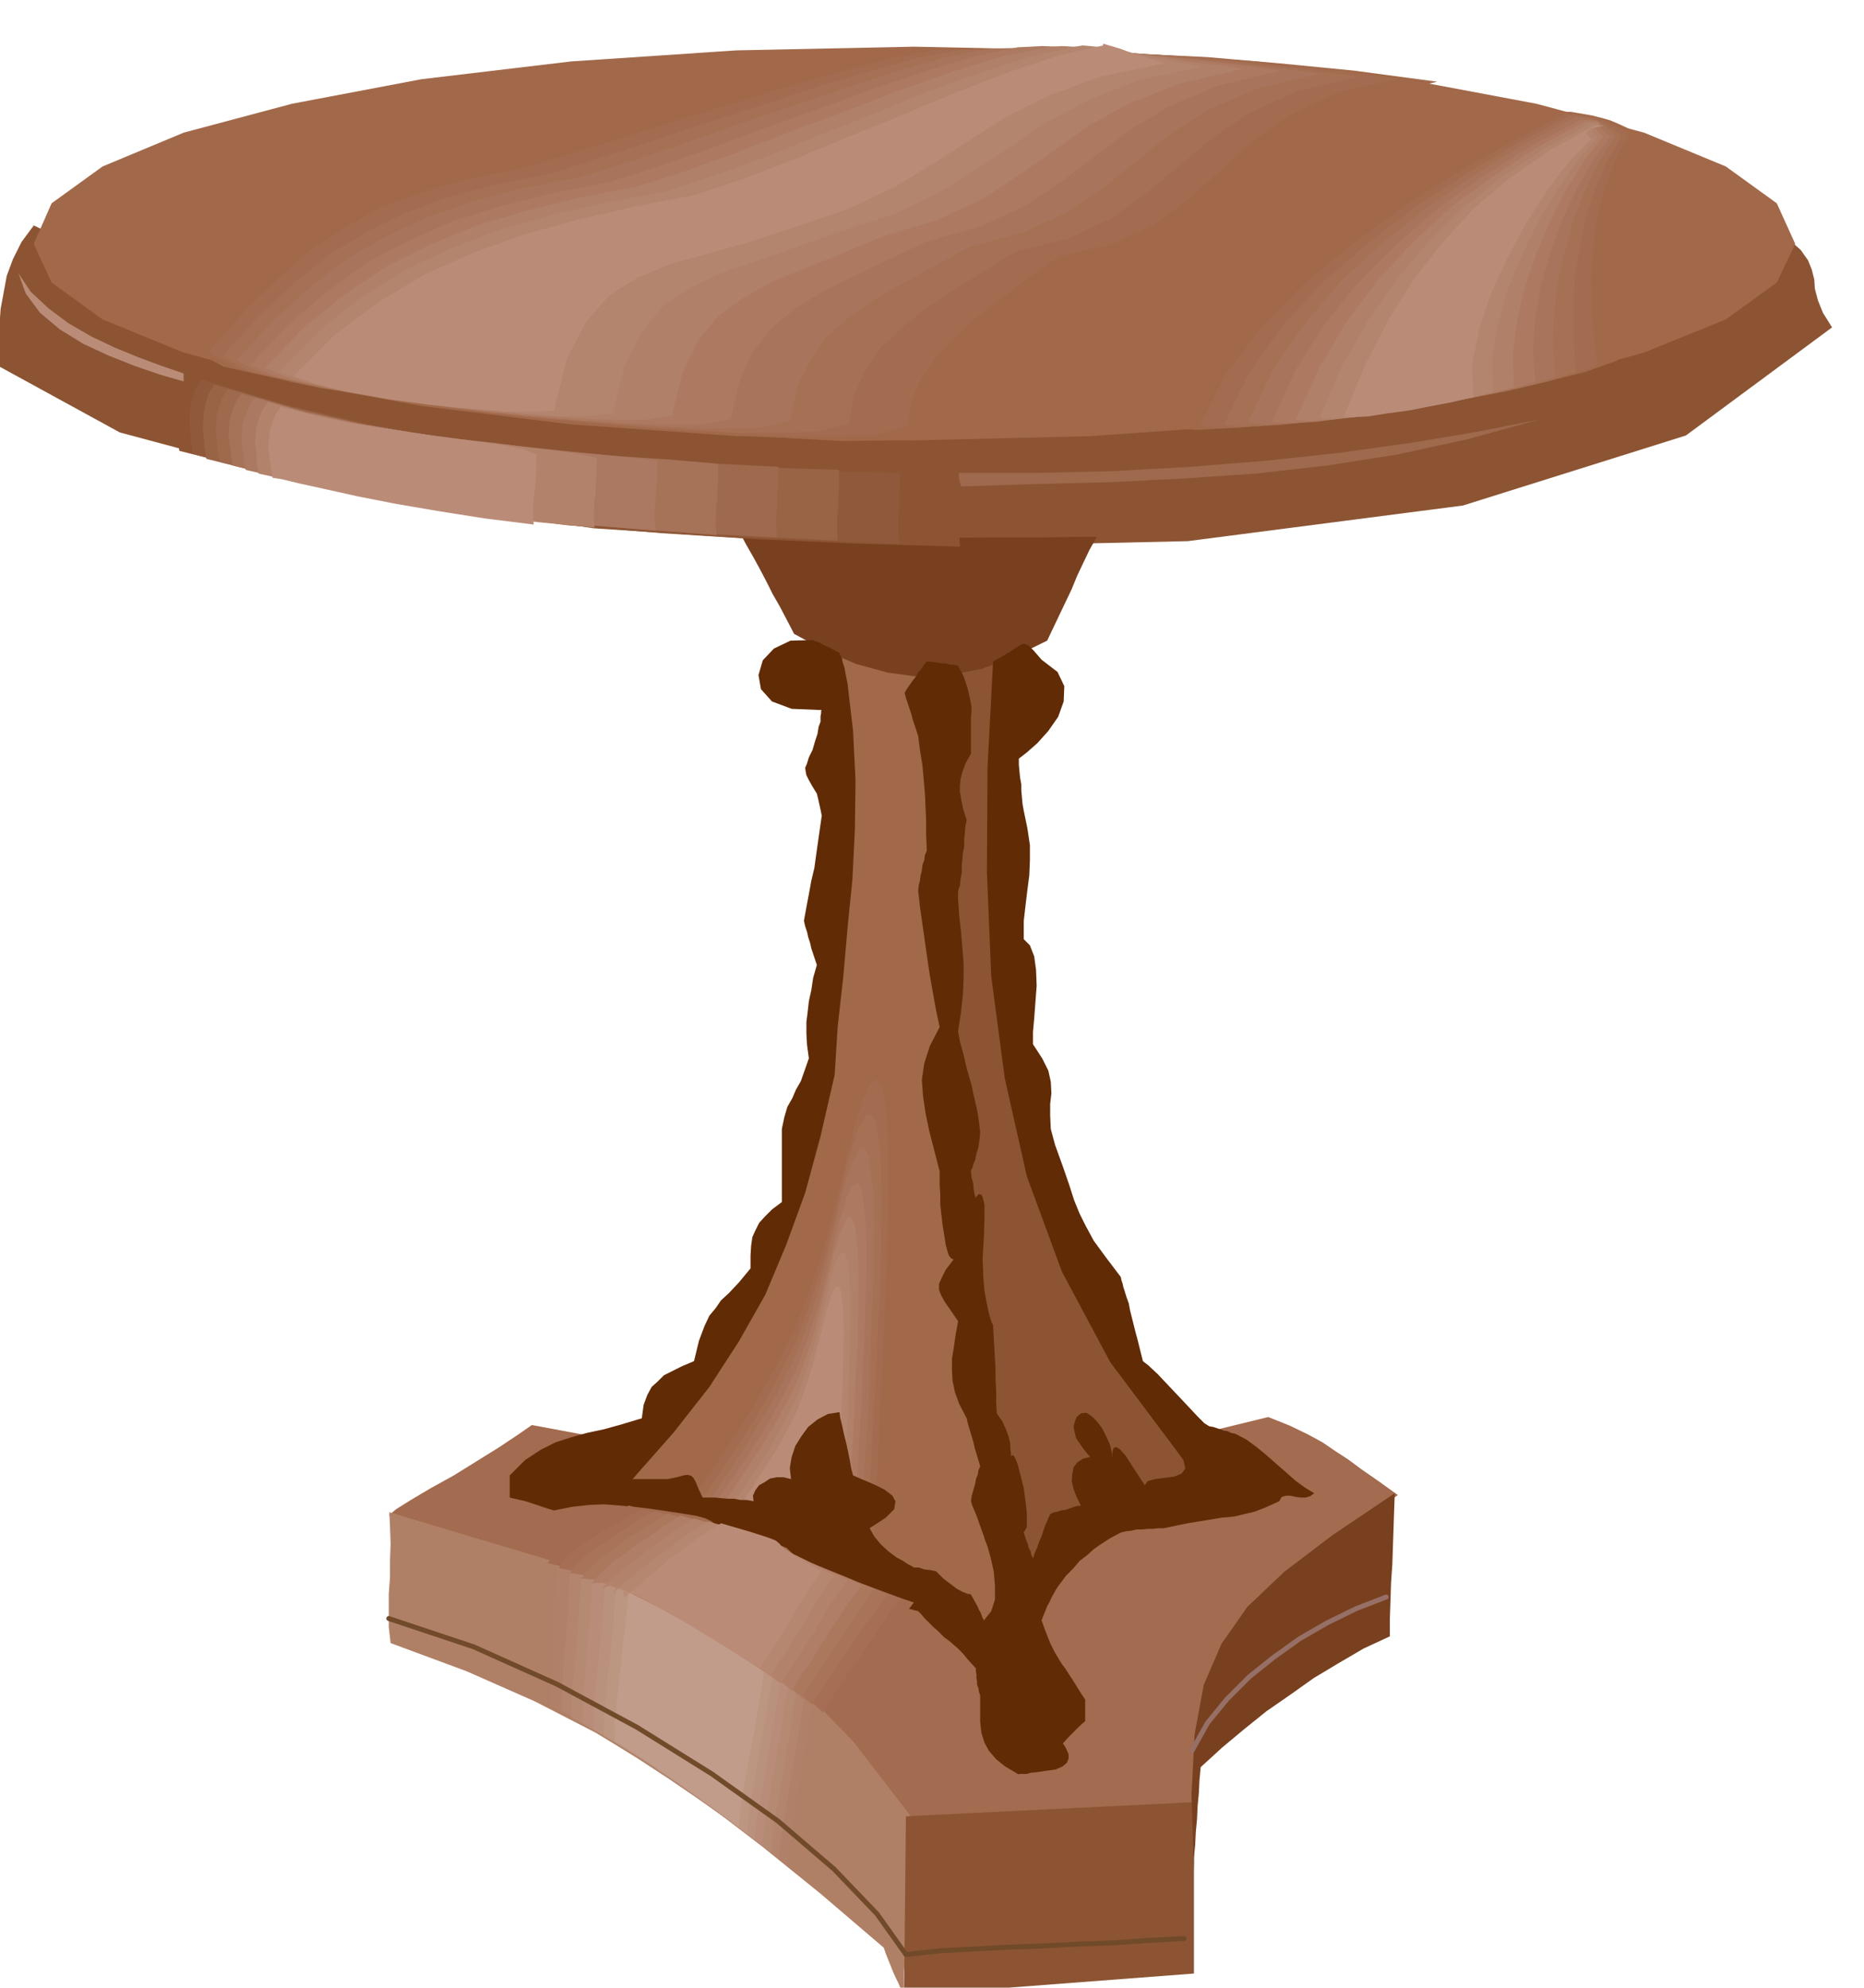 <svg xmlns="http://www.w3.org/2000/svg" width="490.455" height="522.931" fill-rule="evenodd" stroke-linecap="round" preserveAspectRatio="none" viewBox="0 0 3035 3236"><style>.brush1{fill:#a36b4f}.pen1{stroke:none}.brush2{fill:#8c5433}.brush3{fill:#a1694a}.brush4{fill:#78401f}.brush5{fill:#a67054}.brush6{fill:#a8755c}.brush7{fill:#ad7a61}.brush8{fill:#b08069}.brush9{fill:#b3856e}.brush10{fill:#ba8c78}.brush11{fill:#b08066}.brush22{fill:#b3826b}.pen4{stroke:none}.brush26{fill:#9e694d}</style><path d="m866 2320-23 16-30 20-37 23-37 23-38 21-32 19-24 15-12 10 128 41 125 45 119 51 114 57 105 63 96 72 85 80 73 91 58-3 59-3 58-3 58-2 57-3 58-3 58-2 60-2 1-83 16-75 28-70 40-63 48-60 59-56 66-54 74-51-32-23-26-18-23-17-20-13-22-15-24-13-29-14-35-14-164 40-159 27-154 13-150 4-147-8-144-14-142-23-139-26z" class="pen1 brush1"/><path d="m55 367-20 27-14 28-10 27-5 27-5 27-2 29-3 29-2 33 201 110 339 91 432 65 482 32 486-11 448-58 363-114 238-176-15-24-8-20-5-19-1-15-4-16-6-15-12-17-19-17-249 131-334 93-393 53-423 15-428-24-404-60-353-98L55 367z" class="pen1 brush2"/><path d="M1359 1043v208l-1 198-10 188-24 178-47 167-74 158-110 148-149 140 151 26 127 28 105 31 90 38 77 45 71 58 70 70 73 87-47-225-37-218-30-213-23-211-19-213-12-215-9-221-4-229-24-2-21-2-20-4-19-4-20-5-20-3-22-3h-22z" class="pen1 brush3"/><path d="m1641 1066-6 193 1 185 11 177 25 171 42 165 65 160 90 157 121 154-96 17-75 20-58 26-40 36-26 45-12 59v74l13 94-44-229-38-217-33-208-25-204-20-206-11-209-4-219 6-230 114-11z" class="pen1 brush2"/><path d="m1203 864 11 21 12 21 11 20 11 21 10 20 12 21 11 21 12 23 50 27 51 22 51 14 51 7 51-3 51-10 52-19 55-27 10-21 10-21 10-21 10-21 9-22 10-21 10-21 12-21h-24l-61 1h-89l-101 1-105-1-94-1-72-4-37-6z" class="pen1 brush4"/><path d="m1108 2447 61-89 51-79 41-73 35-71 28-74 25-78 23-89 23-101 18-59 15-29 11-4 9 16 5 28 3 37 2 39 1 37-2 88-2 89-3 88-3 89-5 87-5 89-5 88-3 90-41-13-40-13-41-14-40-13-41-16-40-15-40-17-40-18z" class="pen1 brush3"/><path d="m1123 2447 56-83 47-73 38-68 32-65 26-68 23-73 22-82 22-94 17-54 13-26 10-4 8 15 4 26 4 34 1 36 1 34-1 81-2 82-4 82-3 82-5 81-3 82-5 82-3 83-38-12-37-12-38-13-36-12-38-15-37-14-38-16-36-16z" class="pen1 brush1"/><path d="m1138 2447 52-76 43-67 35-63 29-59 23-63 21-66 19-75 20-86 16-51 13-24 9-3 8 13 4 24 4 31 1 33 1 31-1 75-2 75-4 75-3 75-5 75-3 75-4 75-3 76-35-11-34-11-34-11-34-11-35-13-33-13-35-15-33-15z" class="pen1 brush5"/><path d="m1152 2447 47-70 39-61 32-57 27-55 21-57 19-60 17-68 18-78 15-47 12-22 8-3 7 13 3 21 4 29 1 30 1 29-1 68-2 68-3 68-2 69-4 68-4 69-4 69-3 69-31-11-31-10-31-11-30-10-32-12-31-12-31-13-31-13z" class="pen1 brush6"/><path d="m1165 2447 43-63 36-55 28-51 25-49 19-52 18-55 16-62 16-70 13-41 10-20 8-3 6 11 3 19 3 26 1 27 1 26-1 61-2 62-3 61-2 63-4 61-3 62-3 61-3 63-29-10-28-9-28-9-28-9-29-11-27-10-29-12-27-12z" class="pen1 brush7"/><path d="m1180 2446 37-56 32-49 26-46 22-43 17-46 15-48 14-56 15-62 12-38 9-17 6-3 6 10 3 17 2 23 1 24 1 23-1 55-1 55-3 55-2 55-3 54-3 55-3 55-2 56-26-8-24-8-26-8-24-8-26-10-24-9-26-11-24-11z" class="pen1 brush8"/><path d="m1195 2446 33-50 28-43 22-40 19-38 15-40 13-43 13-48 13-55 9-33 9-16 5-2 5 9 2 15 2 20 1 21 1 20-1 48-1 49-2 48-1 49-3 48-2 48-2 49-2 49-23-8-22-7-22-8-22-7-22-9-22-8-22-9-21-9z" class="pen1 brush9"/><path d="m1209 2446 28-43 24-37 19-34 17-33 13-35 12-37 11-42 12-47 8-29 7-13 5-2 4 8 2 13 2 17v18l1 17-1 41-1 42-2 42-1 42-3 41-2 42-2 42-1 42-20-7-19-6-19-6-18-6-20-7-19-7-19-8-18-8z" class="pen1 brush10"/><path d="m634 2462 1 24 1 27-1 27v28l-2 27v54l3 26 124 46 111 49 99 51 93 56 89 61 90 69 94 76 103 88 3 9 4 10 4 10 4 10 4 9 5 10 4 10 5 10v-37l2-37v-37l2-36 1-37 2-36 1-36 3-36-93-121-88-91-89-69-91-52-101-43-112-37-128-38-147-44z" class="pen1 brush11"/><path d="m1475 2957 469-23v279l-472 36 3-292z" class="pen1 brush2"/><path d="M1944 3047v-22l2-21 1-21 2-21 1-22 2-21 1-21 2-21 35-32 36-30 36-29 39-27 38-27 40-24 41-24 43-20v-29l1-29 1-30 2-29 1-30 1-29 1-30 1-27-101 68-79 60-60 57-42 60-29 67-15 81-5 99 4 124z" class="pen1 brush4"/><path d="m830 2402 25-25 26-17 24-12 25-8 25-7 28-6 29-8 33-10 3-22 6-16 7-13 10-9 10-10 14-7 16-8 19-8 8-33 9-24 8-17 10-12 9-13 13-12 16-17 19-23v-21l1-16 2-14 5-11 6-12 9-10 12-12 16-12v-119l4-19 5-17 8-14 6-14 8-14 6-17 7-20-3-22-1-19v-18l2-16 2-18 4-18 3-20 6-21-3-9-3-9-3-9-2-9-3-9-2-9-3-9-2-9 4-22 4-21 4-22 5-21 3-22 3-21 3-21 3-21-2-10-2-9-2-9-2-8-8-13-5-9-4-8-1-5-1-7 3-7 3-10 6-12 4-14 4-12 2-12 3-8v-9l1-5v-4l1-1-49-2-32-12-18-20-4-23 7-24 18-19 27-13 36-1 5 2 6 2 5 3 6 3 5 2 6 3 5 3 6 3v1l4 8 1 6 3 9 2 11 3 15 9 77 4 80-1 80-4 81-8 80-7 80-9 80-5 79-23 100-25 92-31 85-34 81-43 76-48 74-58 74-67 76h57l15-3 11-3 7-1 6 2 3 3 4 7 4 10 7 15h20l10 1 11 1h10l11 2h10l11 2-1-9 4-9 6-8 9-5 9-6 11-2h11l12 3-2-18 3-18 6-18 10-16 11-15 15-12 17-9 19-3 1 9 3 12 3 14 4 16 3 14 3 15 2 12 3 11 16 7 19 8 16 8 13 10 5 9-2 13-14 14-26 17 8 14 11 13 12 11 12 9 11 6 9 6 6 3 3 2h8l9 3 9 1 10 2 12 12 12 9 9 7 9 5 5 2 5 2h3l2 1 5 9 6 11 2 5 3 5 2 6 3 6 12-15 6-19v-23l-2-23-5-22-5-18-5-13-1-4-3-8-2-6-3-8-2-6-3-8-3-7-3-7-2-7 1-8 2-7 2-7 2-7 1-7 3-7 1-7 3-7-3-10-3-10-3-10-2-9-3-10-3-10-3-10-2-9-12-23-7-19-4-19-1-17v-19l3-18 3-21 4-22-13-19-9-13-6-11-3-8v-10l4-9 7-14 13-17h-2l-3-2-3-4-2-6-3-11-2-13-3-18-2-17-2-18v-17l-1-15v-22l-9-35-8-31-6-29-4-27-2-27 4-27 9-28 16-31-6-28-5-28-5-28-4-27-4-28-4-28-4-28-3-27 1-9 2-8 1-8 2-8 1-9 3-8 1-8 3-7-1-25v-23l-1-23-1-22-2-23-2-23-4-24-3-24-3-9-3-9-3-9-2-8-3-9-3-9-3-9-2-8 4-7 5-7 4-6 5-6 4-7 5-6 4-6 5-6h6l6 1 6 1 7 1h6l7 2h6l7 2 9 17 6 18 4 16 3 17-1 17v58l-9 16-5 14-3 11-1 11v10l2 12 3 15 6 19-2 10-1 11-1 10v12l-2 10-1 11-1 10v12l-2 10-1 11-2 5-1 6v11l2 28 3 27 2 24 2 25v24l-1 26-3 28-5 33 3 17 6 21 5 22 7 24 5 22 5 22 3 19 2 17-1 12-2 13-3 10-2 10-3 7-2 7-2 3v2l1 10 3 11v5l1 6 1 6 2 6v-2l3-3 2-2 4 1 2 4 3 12v21l-1 32-2 34 1 30 2 24 4 21 3 14 3 11 2 6 2 3 1 18 1 18 1 18 1 18v17l1 18v18l1 19 9 13 6 13 4 11 3 12v8l1 7v7l1-3 4 1 2 4 4 10 4 15 6 24 3 23 2 18v22l-2 4-2 3-1 1v1l3 10 4 10 1 5 3 5 1 6 3 6 3-9 4-9 3-9 4-9 3-9 3-9 4-9 4-9 6-3 6-1 6-2 7-1 6-2 6-2 6-2 7-1-7-14-5-13-3-13 1-11 2-11 6-8 9-6 12-3-10-12-7-10-6-9-2-9-2-9 2-8 3-8 7-6 9-1 9 6 8 8 9 12 6 12 6 13 3 12 1 11v-7l1-6 2-4 4-1 6 4 9 10 12 19 19 29 5-7 12-3 15-2 16-2 12-5 6-8-3-14-14-19-105-140-79-148-57-155-36-160-22-166-7-169 1-171 9-172 16-9 13-8 9-6 7-4 6-2 7 3 8 8 13 15 26 20 11 23-1 25-9 25-16 23-18 20-17 15-13 10v10l1 11 1 10 2 11v10l1 11 1 11 2 11 6 29 4 27v24l-1 25-3 23-3 25-3 26v30l10 10 7 18 3 22 1 26-2 26-2 27-2 22v20l15 23 10 20 4 18 1 19-2 17v19l1 22 7 26 13 36 10 29 8 25 9 22 10 20 13 24 19 26 25 33 1 5 2 6 1 5 2 6 3 10 4 11 2 11 3 12 3 12 3 12 3 11 3 12 3 12 3 12 9 7 15 14 16 17 18 19 16 17 15 16 11 11 8 5 6 1 6 2 6 2 6 2 6 1 6 3 6 1 6 3 13 7 15 11 16 13 17 15 16 14 16 14 15 11 15 9-7 5-7 2h-8l-8-1-9-2h-7l-7 2-4 7-22 10-18 7-17 4-17 4-21 2-24 4-31 5-38 8h-9l-9 1h-9l-8 1h-9l-9 2-9 1-8 2-17 9-14 9-13 9-11 10-12 9-10 12-12 12-12 16-4 6-4 7-4 7-3 7-4 7-3 8-3 7-3 8 5 14 5 13 4 10 5 10 3 6 3 5 2 3 1 2 5 8 6 8 5 8 6 9 5 8 5 8 5 8 6 9v35l-9 8-9 9-9 9-9 10v1l3 4 3 6 3 7v7l-3 7-7 6-12 5-16 2-12 2-11 1-7 2h-13v1l-22-13-15-12-12-14-7-13-5-16-2-18v-43l-2-6-1-6-2-5v-5l-1-6v-6l-1-5v-5l-12-13-9-11-9-9-7-6-7-6-4-3-3-2-6-6-5-5-6-5-5-5-6-6-5-5-5-6-5-5-23-6-25-8-28-11-28-12-29-14-27-12-26-13-21-10 1-9-8-8-17-7-20-6-23-6-21-3-17-3h-9l-1-2v-2l-3-4-4-4-7-6-10-5-14-4-18-3-32-5-28-4-25-3-23-2-25-2-24 1-28 3-30 6-10-3-9-3-9-3-9-3-9-3-9-2-9-2-8-2v-36z" class="pen1" style="fill:#612b05"/><path d="m890 2543-2 27-1 28-2 28-1 29-2 28-1 28-1 28v28l55 32 54 33 51 32 52 34 50 34 51 36 51 37 52 40 3-32 4-31 5-33 6-32 5-33 6-33 5-32 5-30-54-47-52-39-53-34-53-29-55-26-57-24-60-24-61-23z" class="pen1 brush11"/><path d="m908 2550-2 27-1 28-2 28-1 30-2 28-1 29-2 28v28l49 29 49 29 47 30 48 32 46 32 48 34 47 35 50 38 3-32 5-32 6-33 6-32 5-33 6-33 5-32 5-30-48-42-47-35-51-32-50-28-53-26-54-23-55-21-56-21z" class="pen1 brush8"/><path d="m928 2557-2 27-1 29-2 29-2 30-3 29-2 29-1 28v28l43 25 43 27 43 27 43 29 43 29 45 32 45 34 48 37 3-32 5-32 6-33 6-32 5-33 6-33 5-33 5-30-42-36-44-32-47-30-48-26-51-25-50-22-50-22-49-18z" class="pen1 brush9"/><path d="m947 2565-2 26-2 29-2 30-2 30-3 29-3 30-2 29v28l37 21 38 23 39 24 40 27 39 27 43 31 42 32 46 35 3-32 5-32 6-33 6-32 5-33 6-33 5-33 5-30-35-31-39-29-44-28-46-25-48-24-48-21-46-19-43-16z" class="pen1" style="fill:#b58a73"/><path d="m965 2571-2 27-2 29-3 30-2 31-3 30-2 30-2 29v29l30 17 33 20 34 21 36 25 36 24 40 28 40 30 44 33 3-32 5-32 6-33 6-32 5-33 6-32 5-33 5-30-29-26-35-25-41-25-44-24-46-24-45-20-42-18-36-14z" class="pen1" style="fill:#b88c78"/><path d="m985 2578-2 26-2 30-3 30-3 32-3 31-3 31-2 29v29l24 14 28 17 29 18 32 22 33 23 36 26 38 28 42 31 3-32 6-32 6-33 6-32 5-33 6-33 5-33 5-30-23-21-31-22-38-23-42-23-44-23-41-19-37-17-30-11z" class="pen1" style="fill:#ba917d"/><path d="m1004 2584-3 27-2 30-3 31-3 32-4 31-3 32-2 29-1 29 19 11 22 14 25 15 29 19 30 21 33 24 36 26 39 30 3-32 5-32 6-33 6-33 6-34 6-33 5-32 5-30-16-15-27-18-35-21-39-22-41-22-39-19-33-15-24-10z" class="pen1" style="fill:#bd9682"/><path d="m1024 2591-3 27-3 30-4 31-3 33-4 32-3 32-3 30v29l12 7 17 11 21 13 24 17 27 18 30 22 34 24 37 28 3-32 5-32 6-33 6-33 6-33 6-33 5-33 5-30-10-10-23-15-32-19-36-20-39-21-35-19-29-14-17-7z" class="pen1" style="fill:#c29c8a"/><path d="m892 2545 9-16 13-13 16-12 18-10 18-11 20-10 19-11 19-11 57 19 58 20 58 20 59 20 57 19 58 20 58 20 59 20-18 23-17 24-16 23-15 24-17 23-16 23-17 24-16 26-20-20-44-31-62-41-72-43-78-44-74-37-65-27-49-11z" class="pen1 brush1"/><path d="m910 2553 9-15 14-12 15-12 18-11 18-12 21-11 20-12 20-12 56 18 54 18 51 17 51 18 50 17 51 19 53 18 56 21-18 23-16 24-15 22-15 23-16 21-15 23-16 24-16 26-20-18-42-30-59-39-68-41-73-41-68-34-59-24-41-8z" class="pen1" style="fill:#a66e54"/><path d="m928 2561 10-14 13-12 14-12 18-11 18-13 21-12 21-14 23-13 55 17 50 17 45 15 44 16 42 15 44 17 47 18 53 21-18 23-16 22-15 21-14 22-15 21-14 22-16 23-16 25-19-17-39-28-56-36-64-38-67-38-62-31-53-21-34-5z" class="pen1" style="fill:#a87359"/><path d="m946 2570 10-13 13-12 14-12 18-12 17-14 21-13 23-15 25-15 54 16 45 16 39 13 36 13 34 12 38 16 41 16 50 21-18 23-15 23-14 21-13 21-14 20-13 21-16 22-15 25-18-15-38-26-52-33-60-36-63-36-56-28-46-17-27-2z" class="pen1" style="fill:#ab785e"/><path d="m963 2578 10-12 13-12 14-13 18-12 18-14 22-14 23-17 27-17 53 16 41 14 32 11 29 11 27 11 30 14 36 15 47 22-18 23-14 22-14 20-12 20-13 19-12 21-15 21-16 25-17-14-36-24-50-32-55-34-58-33-51-25-39-14-20 2z" class="pen1" style="fill:#b07d66"/><path d="m980 2586 11-11 13-11 14-13 17-12 19-15 22-16 25-18 29-18 51 15 37 12 26 9 21 9 18 9 23 11 30 15 44 21-17 23-14 21-12 20-11 20-13 18-12 20-14 21-16 25-16-12-33-22-46-30-52-31-53-30-45-23-33-12-13 5z" class="pen1 brush22"/><path d="m998 2594 11-10 13-11 14-12 17-13 19-16 23-16 26-19 31-20 49 13 33 11 19 6 14 7 11 7 15 10 25 13 41 22-17 22-13 21-12 19-10 19-12 17-11 19-14 21-15 24-15-10-32-20-44-28-47-29-48-27-39-20-27-9-5 9z" class="pen1" style="fill:#b58770"/><path d="m1016 2602 11-10 13-10 13-13 17-13 19-17 24-17 27-21 34-21 48 14 28 9 13 5 6 5 3 4 9 8 19 12 38 21-17 23-13 21-11 17-9 18-11 16-11 19-13 20-16 24-14-9-29-18-41-25-43-26-43-25-33-17-20-6 2 12z" class="pen1 brush10"/><path fill="none" d="m633 2635 138 46 136 61 130 70 122 76 108 77 91 78 70 73 47 66 56-6 56-3 57-3 57-2 56-3 57-2 57-4 57-3" style="stroke:#704a29;stroke-width:8;stroke-linejoin:round"/><path fill="none" d="m1941 2850 25-45 32-39 36-36 40-32 42-30 45-26 47-23 49-19" style="stroke:#967066;stroke-width:8;stroke-linejoin:round"/><path d="m314 569 59-67 53-54 49-47 50-37 53-32 62-25 72-21 89-18 75-22 85-25 90-28 93-27 90-27 88-23 80-20 71-14h93l95 1 97 1 102 4 106 5 116 10 123 12 135 18-101 25-76 37-59 45-50 48-48 46-54 42-68 31-88 19-46 37-41 36-38 35-32 34-27 32-21 33-13 32-4 33-58 18-145 2-204-11-231-20-232-28-200-31-140-31-50-28z" class="pen4 brush3"/><path d="m292 734-3-19-1-16-2-15 1-14 1-15 4-14 6-15 9-14 152 45 155 37 155 27 159 22 158 14 159 10 159 5 159 2v58l-1 12v28l1 18-167-5-161-7-158-10-154-13-155-20-155-26-159-34-162-41z" class="pen4 brush2"/><path d="m314 739-3-18-1-16-2-15 1-14 1-15 4-14 5-15 9-14 137 41 142 33 143 26 145 20 144 13 144 10 142 6 140 3v31l-1 13v13l-1 12v28l1 18-156-6-148-7-145-11-141-13-141-19-139-24-139-30-141-36z" class="pen4" style="fill:#91593b"/><path d="m336 747-3-19-1-15-2-15 1-14 1-15 3-14 5-15 9-14 123 36 128 30 130 23 132 18 130 12 129 10 125 6 120 4v31l-1 13v13l-1 12-1 13v15l1 18-142-7-136-8-132-10-128-13-126-18-123-21-121-26-120-30z" class="pen4" style="fill:#996345"/><path d="m358 752-3-19-2-15-2-15 1-14 1-14 4-13 5-15 9-14 108 31 114 27 117 20 119 17 116 11 114 9 108 7 101 5-1 16v15l-1 13v13l-1 12-1 13v15l1 18-130-7-123-9-121-11-114-13-112-17-106-19-103-22-98-25z" class="pen4 brush26"/><path d="m379 758-3-19-2-15-2-15 1-13 1-13 4-13 6-15 9-14 93 27 100 22 104 18 106 15 103 10 98 9 91 6 81 7v31l-1 13v13l-2 12v14l-1 15 2 18-118-9-112-9-108-12-101-13-97-16-91-16-84-19-77-19z" class="pen4" style="fill:#a67359"/><path d="m400 765-3-19-2-15-2-15 1-13 1-14 5-13 6-15 9-14 78 23 87 19 91 16 92 13 89 9 84 9 73 7 62 7-1 16v15l-1 13-1 13-1 12-1 13v14l2 18-105-9-100-10-95-12-88-12-83-14-74-14-66-15-57-13z" class="pen4" style="fill:#ab7861"/><path d="m421 771-3-19-1-15-2-15 1-13 1-13 4-13 6-15 9-14 63 18 73 16 78 13 79 12 75 8 69 9 57 7 42 8-1 16v15l-1 13v13l-2 12-1 13v14l1 18-93-9-87-11-83-12-74-12-68-13-58-12-48-11-36-8z" class="pen4 brush22"/><path d="m444 778-3-19-2-15-2-14 1-13 1-14 4-13 5-14 9-14 49 13 60 13 65 10 66 10 61 8 54 8 39 7 23 9-1 16v15l-1 13-1 13-2 12-1 13v14l1 18-80-10-76-12-70-12-61-12-54-12-41-9-29-7-14-2z" class="pen4 brush10"/><path d="m1488 76 288 6 270 18 243 29 213 40 175 47 133 55 83 60 30 66-30 63-83 60-133 54-175 48-213 39-243 30-270 19-288 7-289-7-269-19-244-30-211-39-176-48-132-54-83-60-29-63 29-66 83-60 132-55 176-47 211-40 244-29 269-18 289-6z" class="pen4 brush3"/><path d="m338 574 59-66 56-55 52-46 55-36 57-32 66-25 75-22 90-18 75-22 85-26 90-29 93-28 91-28 88-25 80-21 71-14h79l82 1 85 2 91 4 94 5 101 9 107 11 116 15-101 24-77 37-61 43-51 47-50 45-56 41-68 32-88 21-50 35-45 34-41 32-35 32-30 32-23 34-16 36-6 40-54 16-131 2-184-10-207-18-208-26-180-28-128-29-48-26z" class="pen4 brush1"/><path d="m361 581 61-67 58-54 57-46 59-36 62-31 69-25 77-21 91-18 75-24 85-27 90-30 93-30 90-30 88-26 79-22 71-13 66-1 70 1 75 3 79 4 82 5 87 9 91 10 97 13-102 24-77 35-62 42-53 45-52 43-56 41-70 33-88 22-55 34-49 31-44 29-38 31-33 31-25 36-18 40-9 48-51 13-117 2-163-9-183-16-185-23-160-25-116-27-46-24z" class="pen4 brush5"/><path d="m385 587 61-66 61-55 60-46 64-36 66-31 73-25 80-21 92-18 75-23 85-28 89-32 93-31 90-31 87-28 80-23 71-14 52-1 59 2 63 2 67 6 70 6 73 8 75 8 78 10-102 24-79 34-63 40-54 44-53 42-58 40-71 33-88 24-58 31-53 29-47 27-41 29-36 31-27 38-21 44-12 55-46 11-103 2-142-9-160-14-161-20-141-23-103-23-45-22z" class="pen4 brush6"/><path d="m408 594 63-67 64-54 64-46 68-36 70-31 77-24 83-21 93-18 75-24 85-29 89-33 92-33 90-33 86-29 79-24 71-15 40-2 46 2 52 4 56 6 57 6 60 7 59 7 59 8-102 24-80 34-65 39-56 42-55 42-59 39-71 33-89 25-63 30-56 27-51 25-44 27-38 31-30 38-23 49-14 62-43 9h-89l-121-7-136-12-138-18-121-20-91-20-43-20z" class="pen4 brush7"/><path d="m432 599 63-66 67-54 67-45 72-36 75-31 81-24 86-21 94-18 75-24 84-30 89-35 92-34 90-35 86-30 79-24 71-15 26-2 35 2 40 4 45 6 45 6 46 8 43 5 41 6-103 24-82 32-67 37-57 41-57 40-60 39-72 33-89 27-67 28-60 24-54 22-46 26-41 30-33 40-25 52-17 70-39 6h-75l-101-6-112-11-114-15-101-16-78-18-42-18z" class="pen4 brush8"/><path d="m455 605 65-67 68-54 72-45 77-36 79-30 85-24 88-20 95-17 75-25 84-30 88-36 92-36 90-37 87-31 79-25 71-16 13-2 22 2 28 4 34 7 32 6 32 7 27 5 21 3-103 22-82 32-68 36-59 40-59 39-61 38-72 34-88 28-72 26-64 22-57 20-50 24-44 29-35 42-28 56-19 77-35 4h-61l-80-6-88-8-91-12-82-14-66-16-40-16z" class="pen4 brush9"/><path d="m478 612 66-66 72-54 75-45 81-36 84-30 88-24 91-21 95-18 75-25 85-32 88-37 92-37 90-38 86-33 79-26 71-16v-3l10 3 17 5 22 8 20 6 18 6 10 3 2 1-104 22-82 30-70 35-60 38-59 38-63 38-73 35-88 30-76 25-68 19-61 17-53 22-46 29-38 43-31 60-21 85-31 1h-47l-59-5-65-6-67-9-62-11-54-13-39-14z" class="pen4 brush10"/><path d="m1915 696 43-84 62-78 75-73 87-67 91-62 93-56 90-51 84-43h17l18 3 17 3 16 4 14 4 14 6 13 6 13 9-20 44-13 45-8 45-2 46v46l3 47 5 48 6 49-53 19-90 22-115 22-124 20-123 15-105 11-76 4-32-4z" class="pen4 brush3"/><path d="m1954 693 42-84 58-77 71-72 81-66 85-62 88-55 87-49 82-43h17l15 2 14 2 13 5 11 4 11 6 11 6 13 9-23 43-17 45-12 46-6 48-4 47 1 49 3 48 6 50-48 17-81 20-103 19-111 19-111 14-95 10-69 3-29-4z" class="pen4 brush1"/><path d="m1993 691 40-83 55-77 66-72 75-65 80-60 83-54 83-49 82-43h16l13 3 10 2 10 4 7 3 8 6 9 6 11 9-25 42-19 45-15 46-10 50-8 49-3 51 1 50 4 51-42 15-71 17-91 17-98 16-98 13-84 9-62 2-27-3z" class="pen4 brush5"/><path d="m2032 688 39-83 52-76 60-71 70-64 74-59 78-53 80-49 80-42 15 1 12 2 7 2 6 3 4 3 6 5 6 6 10 8-27 41-22 46-20 48-14 52-12 51-6 52-2 51 4 51-36 12-61 15-79 14-86 15-85 11-74 9-55 2-24-3z" class="pen4 brush6"/><path d="m2071 687 38-84 48-75 55-69 64-63 68-59 74-52 76-48 79-42h14l10 1 4 2 3 3 1 3 2 4 5 6 10 8-29 40-26 46-23 49-19 53-16 53-9 54-4 53 4 51-31 10-51 12-68 13-73 13-73 10-64 8-47 2-22-2z" class="pen4 brush7"/><path d="m2110 683 37-82 44-75 51-69 58-62 62-57 69-51 72-47 78-42h21l1 1-1 3-3 2-1 5 3 5 9 8-31 40-29 47-26 51-23 54-19 55-12 55-7 54 2 52-24 7-43 10-55 11-60 11-61 8-53 6-40 2-19-2z" class="pen4 brush8"/><path d="m2149 680 35-82 42-74 46-67 52-61 57-57 63-50 69-46 76-42h13l5 1h-1l-4 3-6 2-4 4 1 5 8 8-34 39-32 47-31 52-27 56-23 56-16 58-8 55 1 52-18 4-33 8-43 8-48 9-49 7-42 5-33 2-16-2z" class="pen4 brush9"/><path d="m2188 678 34-82 38-74 41-66 47-60 51-56 58-49 66-46 74-41h12l3 1h-4l-7 2-10 2-6 4-2 5 8 8-36 37-36 47-34 53-31 58-27 58-19 59-11 56 2 53-12 2-24 6-32 6-35 7-37 5-32 5-26 1-13-1zM299 621v-13l-35-12-38-14-39-16-38-18-38-22-32-24-29-27-20-30 12 33 23 31 32 27 39 24 41 19 43 17 41 14 38 11z" class="pen4 brush10"/><path d="m1565 792 123-4 121-3 118-6 118-8 115-13 115-18 115-25 116-32-101 20-108 18-115 16-119 13-124 10-125 7-127 3h-126v5l1 6 1 5 2 6z" class="pen4 brush26"/></svg>

